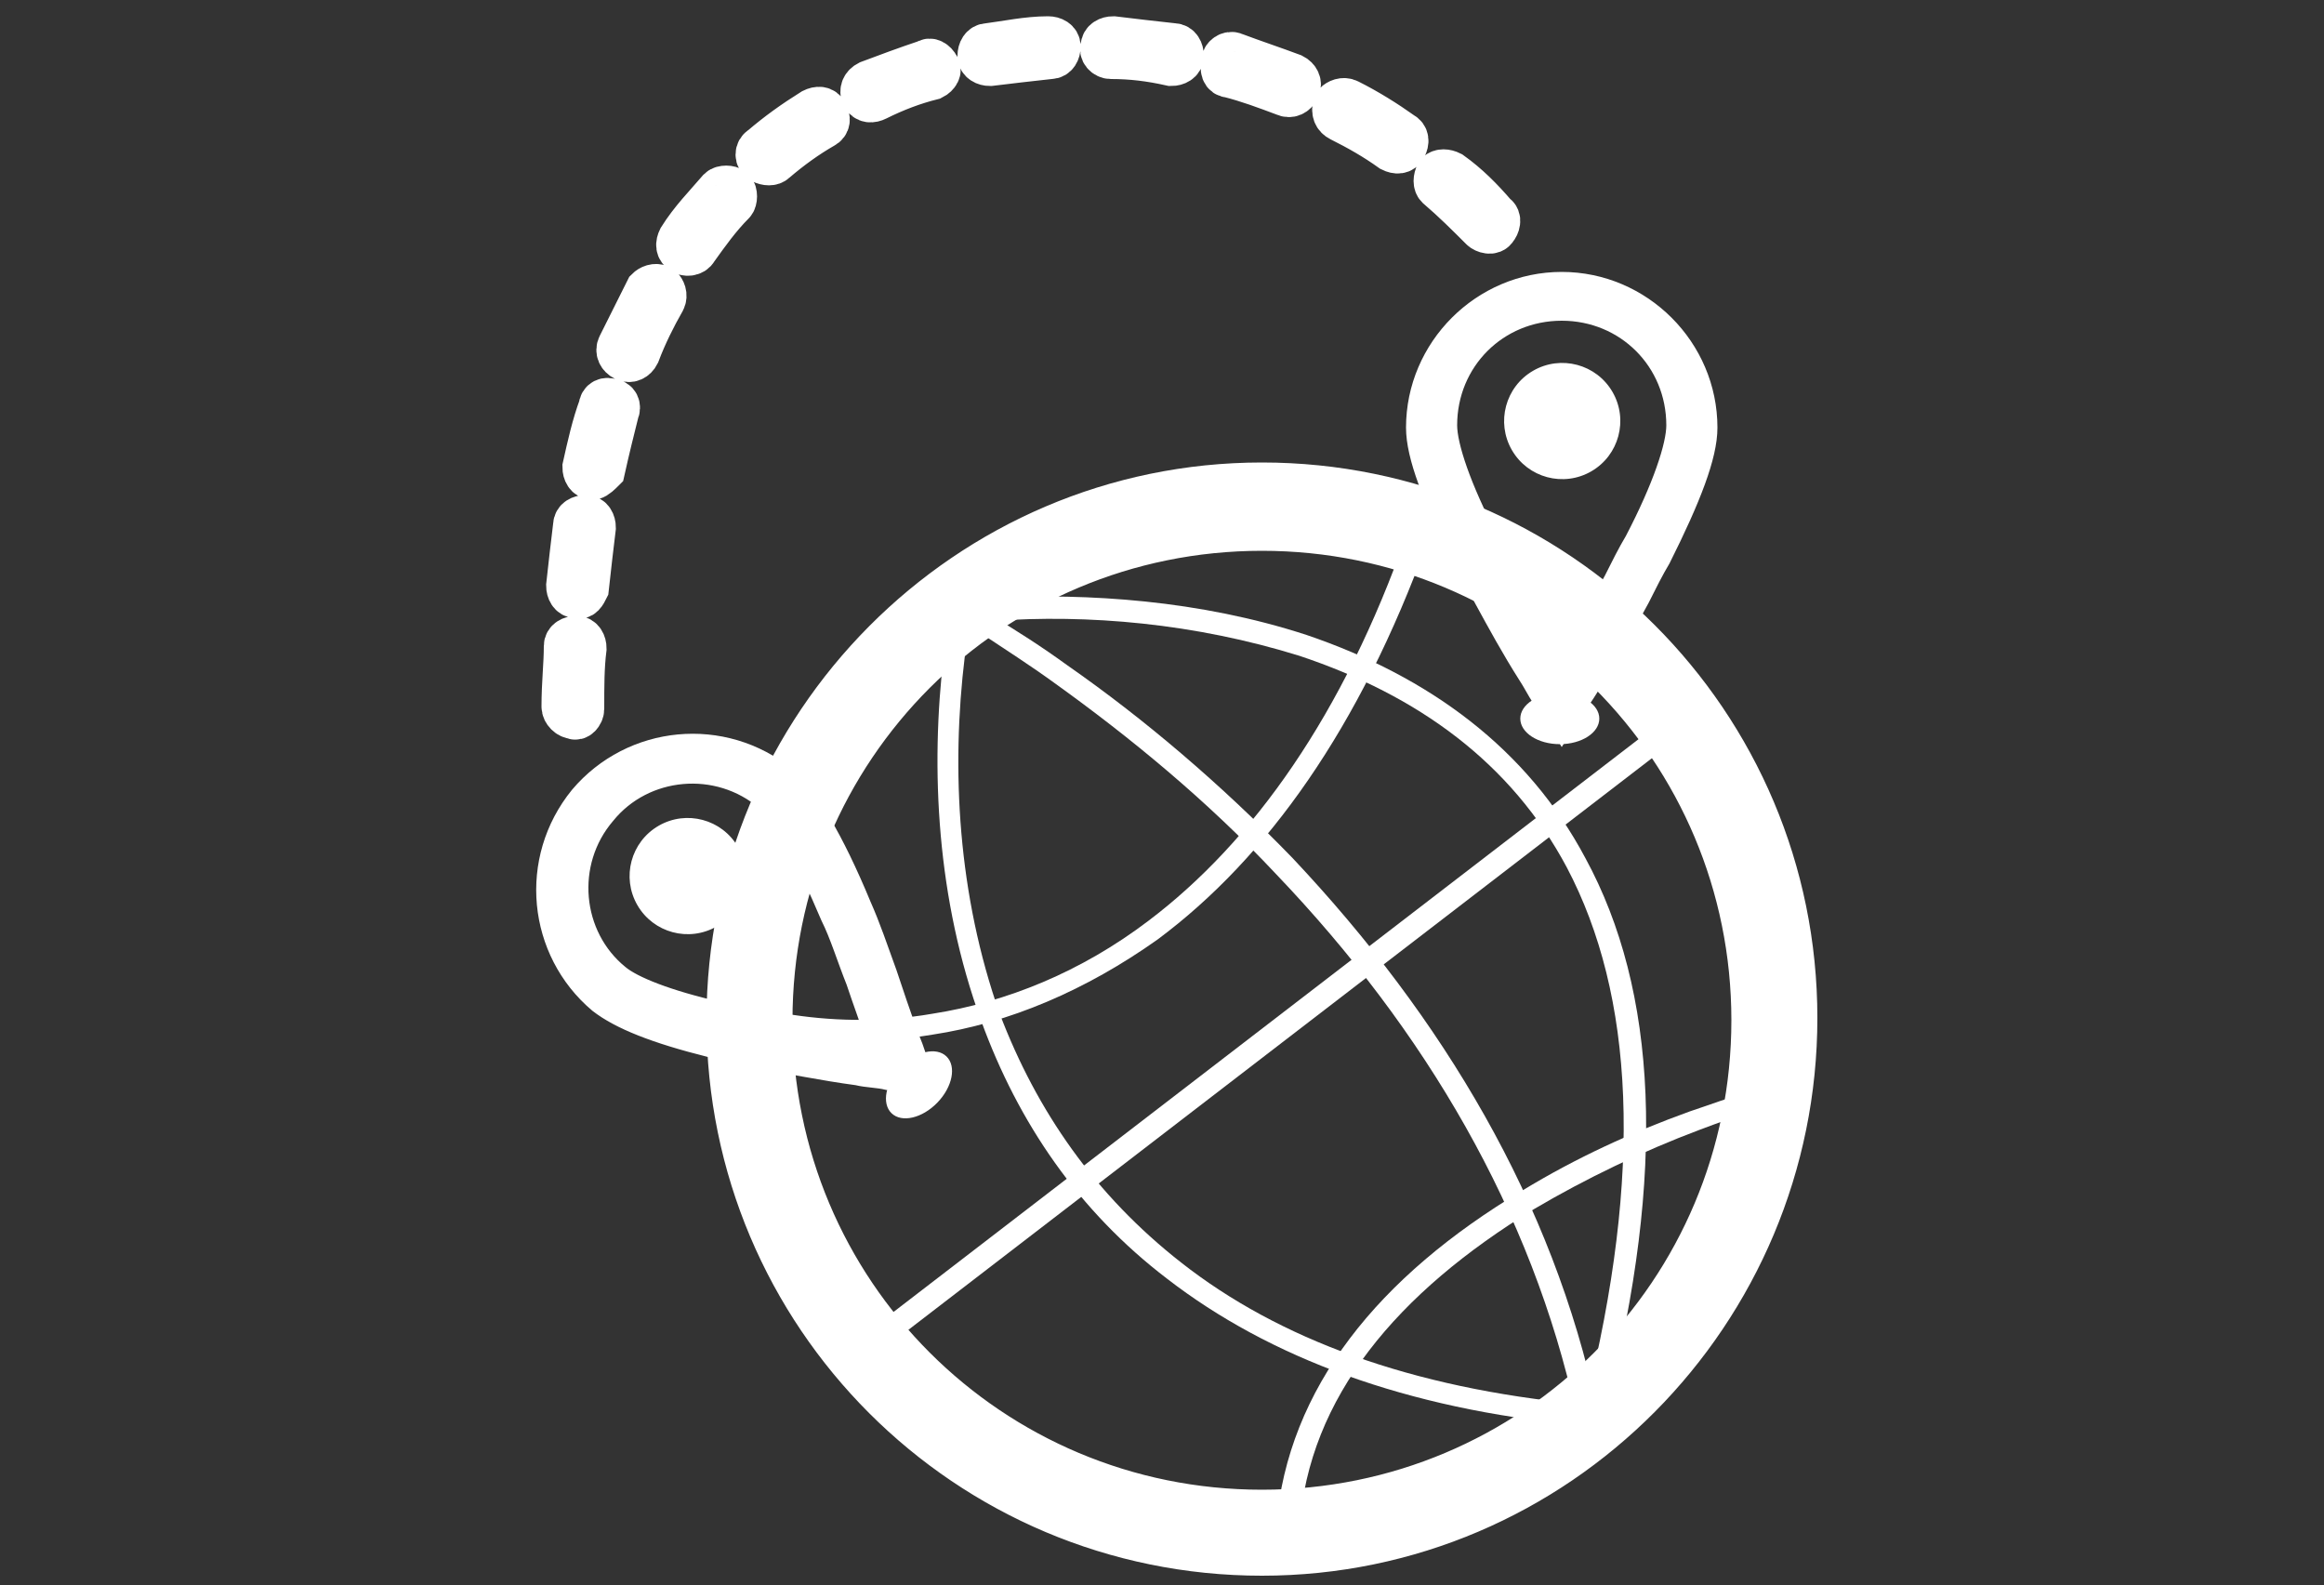 <?xml version="1.0" encoding="utf-8"?>
<!-- Generator: Adobe Illustrator 21.0.2, SVG Export Plug-In . SVG Version: 6.00 Build 0)  -->
<svg version="1.1" id="Layer_1" xmlns="http://www.w3.org/2000/svg" xmlns:xlink="http://www.w3.org/1999/xlink" x="0px" y="0px"
	 viewBox="0 0 100 68.2" style="enable-background:new 0 0 100 68.2;" xml:space="preserve">
<rect x="0" y="0" width="100" height="68.2" fill="#333333" stroke="none"/>
<style type="text/css">
	.st0{fill:#FFFFFF;}
	.st1{fill:#FFFFFF;stroke:#FFFFFF;stroke-width:2.2;}
	.st2{fill:#FFFFFF;stroke:#FFFFFF;}
	.st3{fill:#FFFFFF;stroke:#FFFFFF;stroke-width:2;}
</style>
<g id="Support-Icon" transform="translate(40.717, 79.62)">
	
		<ellipse id="Oval-2" transform="matrix(0.695 -0.719 0.719 0.695 23.316 -10.939)" class="st0" cx="-1.2" cy="-32.9" rx="1.7" ry="1.1"/>
	<ellipse id="Oval-2_1_" class="st0" cx="26.4" cy="-48.7" rx="1.7" ry="1.1"/>
	<polygon id="Path-20" class="st0" points="31.2,-48.9 -3.4,-22.3 -2.8,-21.5 31.8,-48.1 	"/>
	<path id="Path-21" class="st0" d="M-8.4-35.4c0.1,0,0.2,0.1,0.3,0.1c0.3,0.1,0.6,0.1,0.9,0.2c2,0.3,4.2,0.4,6.6,0
		c3.3-0.5,6.6-1.9,9.7-4.1c4.7-3.5,8.7-9.1,11.6-17.1l-0.9-0.3C17.1-48.9,13.2-43.4,8.7-40c-2.9,2.2-6.1,3.5-9.3,4
		c-2.3,0.4-4.5,0.3-6.3,0c-0.3-0.1-0.6-0.1-0.9-0.2c-0.1,0-0.2-0.1-0.3-0.1L-8.4-35.4z"/>
	<path id="Path-22" class="st0" d="M0.1-53.3c0,0,0,0.1,0,0.1c0,0.1,0,0.2-0.1,0.3C0-52.4-0.1-52-0.1-51.5c-0.6,5-0.3,10.6,1.6,15.8
		c1.6,4.4,4.2,8.2,8,11.1c4.4,3.4,10.3,5.6,17.7,6.3l0.1-0.9c-7.3-0.7-13-2.8-17.2-6.1C6.4-28.2,3.9-31.8,2.3-36
		c-1.8-5.1-2.1-10.5-1.5-15.4c0.1-0.5,0.1-0.9,0.2-1.2C1-52.8,1-52.9,1-53c0-0.1,0-0.1,0-0.1L0.1-53.3z"/>
	<path id="Path-23" class="st0" d="M0.4-53c0.1,0.1,0.2,0.1,0.3,0.2c0.3,0.1,0.5,0.3,0.9,0.5c0.9,0.6,2,1.3,3.1,2.1
		c3.2,2.3,6.5,5,9.5,8.2c6.4,6.7,11,14.5,12.9,23.2L28-19c-1.9-8.9-6.6-16.8-13.1-23.7c-3.1-3.2-6.4-6-9.7-8.3
		C4.1-51.8,3-52.5,2-53.1c-0.3-0.2-0.6-0.4-0.9-0.5c-0.1-0.1-0.2-0.1-0.2-0.1c0,0-0.1,0-0.1,0L0.4-53z"/>
	<path id="Path-24" class="st0" d="M1.1-52.8c0,0,0.1,0,0.2,0c0.2,0,0.4,0,0.7-0.1c4.1-0.3,8.7,0.1,13.2,1.5
		c5.1,1.7,9.1,4.6,11.5,9.1c2.9,5.5,3.3,13.1,0.8,23.1l0.9,0.2c2.6-10.2,2.2-18-0.9-23.7c-2.5-4.7-6.7-7.8-12-9.6
		c-4.6-1.5-9.4-1.8-13.5-1.6c-0.3,0-0.5,0-0.7,0.1c-0.1,0-0.1,0-0.2,0C1-53.8,1.1-52.8,1.1-52.8z"/>
	<path id="Path-25" class="st0" d="M35.3-32.9C35.3-32.9,35.3-32.9,35.3-32.9c-0.1,0-0.2,0-0.2,0.1c-0.2,0.1-0.4,0.1-0.7,0.2
		c-0.7,0.2-1.5,0.5-2.4,0.8c-2.5,0.9-4.9,2-7.2,3.4c-6.2,3.7-10.1,8.5-10.6,14.4l1,0.1c0.4-5.6,4.2-10.1,10.1-13.7
		c2.2-1.3,4.7-2.5,7.1-3.4c0.8-0.3,1.6-0.6,2.3-0.8c0.2-0.1,0.5-0.1,0.6-0.2c0.1,0,0.2-0.1,0.2-0.1L35.3-32.9z"/>
</g>
<path id="Oval-10" class="st1" d="M54.3,66.7c-12.6,0-22.8-10.2-22.8-22.8S41.7,21,54.3,21s22.8,10.2,22.8,22.8S66.9,66.7,54.3,66.7
	z M54.3,65.2c11.8,0,21.3-9.5,21.3-21.3s-9.5-21.3-21.3-21.3S33,32.1,33,43.9S42.5,65.2,54.3,65.2z"/>
<path id="Oval-11" class="st2" d="M67.7,30.4l-0.5,0.8l-0.5-0.8c0,0,0-0.1-0.1-0.1c-0.1-0.1-0.1-0.2-0.2-0.3c-0.2-0.3-0.4-0.7-0.6-1
	c-0.7-1.1-1.3-2.2-1.9-3.3c-0.3-0.6-0.6-1.2-0.9-1.7c-1.3-2.6-2-4.4-2-5.6c0-3.4,2.8-6.2,6.2-6.2c3.4,0,6.2,2.8,6.2,6.2
	c0,1.2-0.7,3-2,5.6c-0.3,0.5-0.6,1.1-0.9,1.7c-0.6,1.1-1.2,2.2-1.9,3.3c-0.2,0.4-0.4,0.7-0.6,1c-0.1,0.1-0.1,0.2-0.2,0.3
	C67.7,30.3,67.7,30.3,67.7,30.4z M67.2,28.9c0.1-0.2,0.2-0.4,0.4-0.6c0.7-1.1,1.3-2.2,1.9-3.3c0.3-0.6,0.6-1.2,0.9-1.7
	c1.2-2.3,1.8-4.1,1.8-5c0-2.8-2.2-5-5-5c-2.8,0-5,2.2-5,5c0,0.9,0.6,2.7,1.8,5c0.3,0.5,0.6,1.1,0.9,1.7c0.6,1.1,1.2,2.2,1.9,3.3
	C67,28.5,67.1,28.7,67.2,28.9z"/>
<path id="Oval-11_1_" class="st2" d="M39.3,45.6L39.3,45.6l0.3,0.9l-0.9-0.1c0,0-0.1,0-0.1,0c-0.1,0-0.2,0-0.4,0
	c-0.4-0.1-0.9-0.1-1.3-0.2c-1.5-0.2-2.9-0.5-4.2-0.7c-0.7-0.2-1.4-0.3-2.1-0.5c-2.4-0.6-3.9-1.2-4.8-1.9c-2.6-2.2-3-6.1-0.8-8.8
	c2.2-2.6,6.1-3,8.8-0.8c0.9,0.8,2,2.6,3.2,5.5c0.4,0.9,0.7,1.8,1.1,2.9c0.3,0.9,0.6,1.8,0.9,2.6c0.1,0.3,0.2,0.5,0.3,0.8
	C39.2,45.4,39.2,45.4,39.3,45.6C39.3,45.6,39.3,45.6,39.3,45.6z M37.8,45c0,0,0-0.1,0-0.2c-0.3-0.9-0.6-1.7-0.9-2.6
	c-0.4-1-0.7-2-1.1-2.8c-1.1-2.6-2.1-4.4-2.8-5c-2.1-1.8-5.3-1.5-7,0.6c-1.8,2.1-1.5,5.3,0.6,7c0.6,0.5,2.1,1.1,4.3,1.6
	c0.6,0.2,1.3,0.3,2,0.5c1.3,0.3,2.7,0.5,4.1,0.7C37.3,44.9,37.5,45,37.8,45z"/>
<ellipse id="Oval" transform="matrix(0.866 -0.5 0.5 0.866 -14.893 19.848)" class="st0" cx="29.6" cy="37.7" rx="2.5" ry="2.5"/>
<ellipse id="Oval_1_" transform="matrix(0.866 -0.5 0.5 0.866 -2.448416e-02 36.042)" class="st0" cx="67.2" cy="18.1" rx="2.5" ry="2.5"/>
<path id="Path-26" class="st3" d="M25,30.5c0-1,0-1.8,0.1-2.6c0-0.2-0.1-0.4-0.3-0.4c-0.2,0-0.4,0.1-0.4,0.3c0,0.8-0.1,1.6-0.1,2.6
	c0,0.2,0.2,0.4,0.4,0.4C24.8,30.9,25,30.7,25,30.5z M25.2,25.3c0.1-0.9,0.2-1.8,0.3-2.6c0-0.2-0.1-0.4-0.3-0.4
	c-0.2,0-0.4,0.1-0.4,0.3c-0.1,0.8-0.2,1.7-0.3,2.6c0,0.2,0.1,0.4,0.3,0.4C25,25.7,25.1,25.5,25.2,25.3z M25.9,20.2
	c0.2-0.9,0.4-1.7,0.6-2.5c0.1-0.2,0-0.4-0.2-0.4c-0.2-0.1-0.4,0-0.4,0.2c-0.3,0.8-0.5,1.7-0.7,2.6c0,0.2,0.1,0.4,0.3,0.4
	C25.6,20.5,25.8,20.3,25.9,20.2z M27.4,15.2c0.3-0.8,0.7-1.6,1.1-2.3c0.1-0.2,0-0.4-0.1-0.5c-0.2-0.1-0.4,0-0.5,0.1
	c-0.4,0.8-0.8,1.6-1.2,2.4c-0.1,0.2,0,0.4,0.2,0.5C27.1,15.5,27.3,15.4,27.4,15.2z M29.9,10.7c0.5-0.7,1-1.4,1.6-2
	c0.1-0.1,0.1-0.4,0-0.5c-0.1-0.1-0.4-0.1-0.5,0c-0.6,0.7-1.2,1.3-1.7,2.1c-0.1,0.2-0.1,0.4,0.1,0.5C29.5,10.9,29.8,10.9,29.9,10.7z
	 M33.3,6.9c0.7-0.6,1.4-1.1,2.1-1.5c0.2-0.1,0.2-0.3,0.1-0.5c-0.1-0.2-0.3-0.2-0.5-0.1c-0.8,0.5-1.5,1-2.2,1.6
	c-0.2,0.1-0.2,0.4,0,0.5S33.2,7,33.3,6.9z M37.7,4.2c0.8-0.4,1.6-0.7,2.4-0.9c0.2-0.1,0.3-0.3,0.2-0.4c-0.1-0.2-0.3-0.3-0.4-0.2
	c-0.9,0.3-1.7,0.6-2.5,0.9c-0.2,0.1-0.3,0.3-0.2,0.5S37.5,4.3,37.7,4.2z M42.6,2.7c0.8-0.1,1.7-0.2,2.6-0.3c0.2,0,0.3-0.2,0.3-0.4
	s-0.2-0.3-0.4-0.3c-0.9,0-1.8,0.2-2.6,0.3c-0.2,0-0.3,0.2-0.3,0.4C42.2,2.6,42.4,2.7,42.6,2.7z M47.8,2.4c0.9,0,1.7,0.1,2.6,0.3
	c0.2,0,0.4-0.1,0.4-0.3c0-0.2-0.1-0.4-0.3-0.4c-0.9-0.1-1.8-0.2-2.6-0.3c-0.2,0-0.4,0.1-0.4,0.3C47.4,2.2,47.6,2.4,47.8,2.4z
	 M52.9,3.2c0.8,0.2,1.6,0.5,2.4,0.8c0.2,0.1,0.4,0,0.5-0.2c0.1-0.2,0-0.4-0.2-0.5c-0.8-0.3-1.7-0.6-2.5-0.9
	c-0.2-0.1-0.4,0.1-0.4,0.2C52.6,3,52.7,3.2,52.9,3.2z M57.7,5.1c0.8,0.4,1.5,0.8,2.2,1.3c0.2,0.1,0.4,0.1,0.5-0.1
	c0.1-0.2,0.1-0.4-0.1-0.5c-0.7-0.5-1.5-1-2.3-1.4c-0.2-0.1-0.4,0-0.5,0.1C57.4,4.8,57.5,5,57.7,5.1z M61.9,8
	c0.7,0.6,1.3,1.2,1.9,1.8c0.1,0.1,0.4,0.2,0.5,0c0.1-0.1,0.2-0.4,0-0.5c-0.6-0.7-1.2-1.3-1.9-1.8c-0.2-0.1-0.4-0.1-0.5,0
	C61.8,7.7,61.8,7.9,61.9,8z"/>
</svg>
